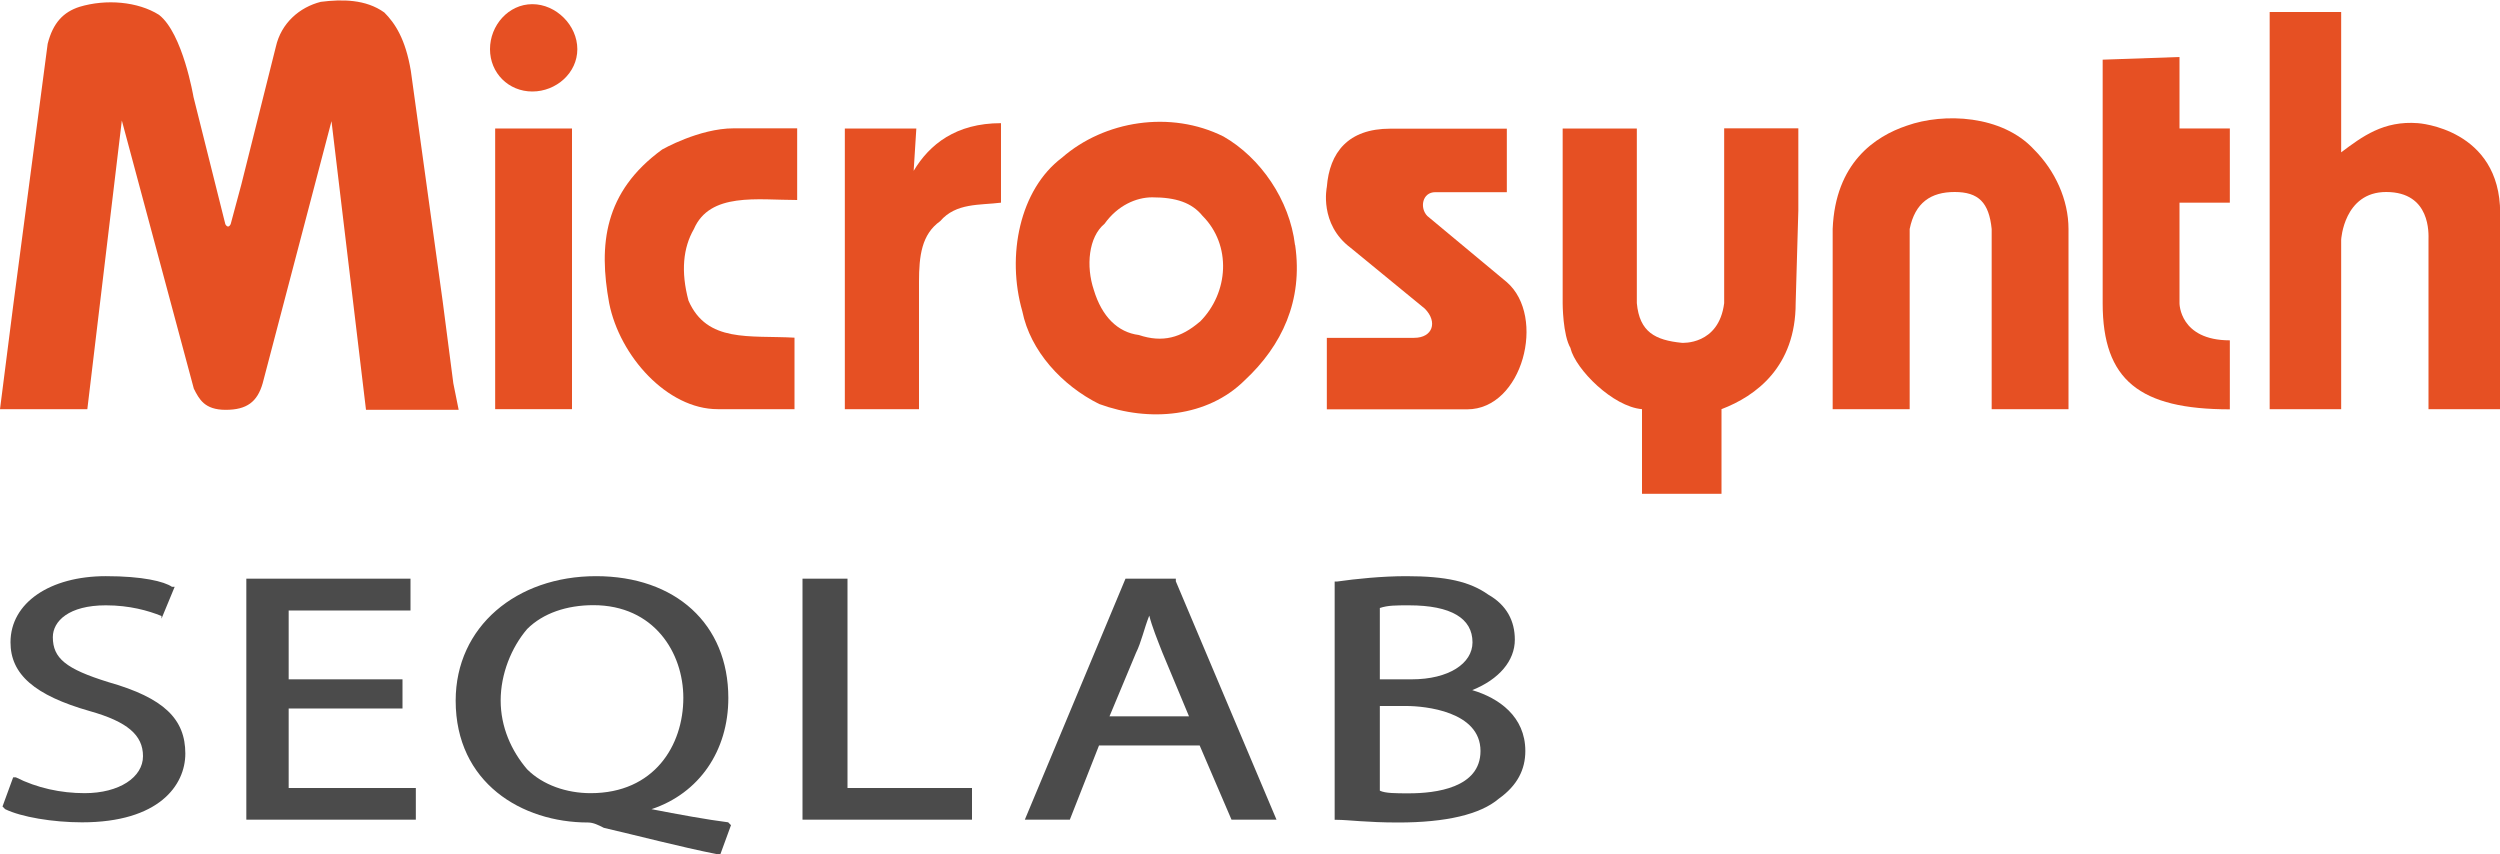 <?xml version="1.0" encoding="UTF-8"?>
<svg xmlns="http://www.w3.org/2000/svg" id="Ebene_1" data-name="Ebene 1" viewBox="0 0 150 51.25">
  <defs>
    <style>
      .cls-1 {
        fill: #4b4b4b;
      }

      .cls-2 {
        fill: #e65023;
      }
    </style>
  </defs>
  <path class="cls-2" d="m150,12.79v11.76h-4.29v-10.17c0-.32.16-2.86-2.54-2.86-2.54,0-2.7,2.86-2.7,2.86v10.17h-4.29V.72h4.29v8.42c1.27-.95,2.54-1.91,4.61-1.75,0,0,4.93.32,4.93,5.4h0Z"></path>
  <path class="cls-2" d="m133.79,20.42c-3.02,0-3.02-2.22-3.02-2.22v-6.04h3.02v-4.45h-3.02V3.42l-4.61.16v14.62c0,4.61,2.22,6.36,7.63,6.36v-4.13Z"></path>
  <path class="cls-2" d="m114.57,24.55h-4.61v-10.81c.16-3.97,2.54-5.56,4.45-6.2,2.22-.79,5.72-.64,7.63,1.43,1.27,1.27,2.07,3.02,2.07,4.77v10.81h-4.61v-10.81c-.16-1.59-.79-2.22-2.22-2.22s-2.38.64-2.7,2.22v10.81Z"></path>
  <path class="cls-2" d="m90.41,16.93c2.38,2.07.95,7.63-2.38,7.63h-8.42v-4.29h5.24c1.11,0,1.43-.95.64-1.75l-4.45-3.65c-1.91-1.43-1.43-3.65-1.43-3.65.16-2.07,1.27-3.5,3.81-3.5h6.99v3.81h-4.29c-.79,0-.95.95-.48,1.43l4.77,3.97Z"></path>
  <path class="cls-2" d="m77.7,14.7c-.32-2.7-2.07-5.24-4.29-6.51-3.18-1.59-7.15-.95-9.69,1.27-2.54,1.91-3.34,5.88-2.38,9.22.48,2.38,2.38,4.45,4.61,5.56,3.02,1.11,6.51.79,8.74-1.43,2.22-2.07,3.5-4.77,3.02-8.1h0Zm-5.72,4.61c-1.11.95-2.22,1.27-3.65.79-1.27-.16-2.22-1.11-2.7-2.7-.48-1.43-.32-3.18.64-3.97.79-1.11,1.91-1.59,2.86-1.59,1.43,0,2.38.32,3.02,1.11,1.75,1.75,1.59,4.61-.16,6.36h0Z"></path>
  <path class="cls-2" d="m60.06,12.16c-1.27.16-2.7,0-3.65,1.11-1.11.79-1.27,2.07-1.27,3.65v7.63h-4.45V7.71h4.29l-.16,2.54c.95-1.59,2.54-2.86,5.24-2.86v4.77Z"></path>
  <path class="cls-2" d="m47.83,7.71v4.29c-2.38,0-5.24-.48-6.2,1.75-.64,1.11-.79,2.54-.32,4.29,1.11,2.54,3.65,2.07,6.36,2.22v4.29h-4.61c-3.02,0-5.88-3.18-6.51-6.36-.64-3.5-.32-6.67,3.18-9.22,0,0,2.22-1.27,4.29-1.27h3.81Z"></path>
  <polygon class="cls-2" points="29.71 24.55 29.71 7.71 34.32 7.71 34.32 15.02 34.32 24.55 29.71 24.55 29.71 24.55 29.71 24.55"></polygon>
  <path class="cls-2" d="m7.31,7.23l-2.07,17.32s.16,0,0,0H0l.79-6.2L2.86,2.63c.32-1.27.95-1.91,1.91-2.22,1.59-.48,3.5-.32,4.77.48,1.43,1.11,2.07,4.93,2.07,4.93l1.91,7.63s.16.32.32,0l.64-2.38,2.07-8.26c.32-1.43,1.43-2.38,2.7-2.7,1.27-.16,2.7-.16,3.81.64.64.64,1.27,1.59,1.59,3.5l1.91,13.82.64,4.93.32,1.59h-5.56l-2.07-17.32-4.13,15.73c-.32,1.11-.95,1.59-2.22,1.59s-1.59-.64-1.91-1.27L7.31,7.23Z"></path>
  <path class="cls-2" d="m31.94,5.49c1.43,0,2.7-1.11,2.7-2.54s-1.27-2.7-2.7-2.7-2.54,1.27-2.54,2.7,1.11,2.54,2.54,2.54h0Z"></path>
  <path class="cls-2" d="m94.23,20.9c.32,1.27,2.54,3.5,4.29,3.65v5.08h4.77v-5.08h0c2.07-.79,4.45-2.54,4.45-6.36l.16-5.56v-4.93h-4.45v10.49c-.32,2.54-2.54,2.38-2.54,2.38-1.59-.16-2.54-.64-2.7-2.38V7.71h-4.45v10.49s0,1.91.48,2.7h0Z"></path>
  <path class="cls-1" d="m11.12,45.21c0,1.91-1.59,4.13-6.2,4.13-1.75,0-3.65-.32-4.61-.79l-.16-.16.64-1.75h.16c1.27.64,2.7.95,4.13.95,2.07,0,3.5-.95,3.5-2.22s-.95-2.07-3.18-2.7c-3.34-.95-4.77-2.22-4.77-4.13,0-2.38,2.38-3.97,5.72-3.97,2.22,0,3.5.32,3.97.64h.16l-.79,1.91v-.16c-.79-.32-1.91-.64-3.34-.64-2.22,0-3.18.95-3.18,1.91,0,1.27.79,1.91,3.34,2.7,3.34.95,4.61,2.22,4.61,4.29h0Z"></path>
  <polygon class="cls-1" points="24.95 47.28 24.95 49.18 14.78 49.18 14.78 34.72 24.63 34.72 24.63 36.63 17.32 36.63 17.32 40.76 24.15 40.76 24.15 42.51 17.32 42.51 17.32 47.28 24.95 47.28 24.95 47.28"></polygon>
  <path class="cls-1" d="m43.7,49.34c-1.27-.16-3.02-.48-4.61-.79,2.86-.95,4.61-3.5,4.61-6.67,0-4.45-3.18-7.31-7.94-7.31s-8.42,3.02-8.42,7.47c0,4.93,3.97,7.31,7.94,7.31.32,0,.64.16.95.32,2.07.48,4.45,1.11,6.83,1.59h.16l.64-1.75-.16-.16Zm-2.7-7.47c0,2.86-1.75,5.72-5.56,5.72-1.43,0-2.86-.48-3.81-1.43-.95-1.11-1.59-2.54-1.59-4.13s.64-3.18,1.59-4.29c.95-.95,2.38-1.43,3.97-1.43,3.65,0,5.4,2.86,5.4,5.56h0Z"></path>
  <polygon class="cls-1" points="58.32 47.28 58.32 49.18 48.15 49.18 48.15 34.72 50.85 34.72 50.85 47.28 58.32 47.28 58.32 47.28"></polygon>
  <path class="cls-1" d="m70.55,34.88v-.16h-3.02l-6.04,14.46h2.7l1.75-4.45h6.04l1.91,4.45h2.7l-6.04-14.3Zm-1.59,2.07c.16.64.48,1.43.79,2.22l1.59,3.81h-4.77l1.59-3.81c.32-.64.48-1.43.79-2.22h0Z"></path>
  <path class="cls-1" d="m88.35,41.4c1.59-.64,2.54-1.75,2.54-3.02,0-1.11-.48-2.07-1.59-2.7-1.11-.79-2.54-1.11-4.93-1.11-1.43,0-3.02.16-4.13.32h-.16v14.3h.16c.64,0,1.75.16,3.65.16,2.86,0,4.93-.48,6.04-1.43,1.11-.79,1.59-1.75,1.59-2.86,0-2.07-1.59-3.18-3.18-3.65h0Zm-3.81,6.2c-.79,0-1.43,0-1.75-.16v-5.08h1.59c1.11,0,4.45.32,4.45,2.7,0,2.22-2.7,2.54-4.29,2.54h0Zm-1.75-11.12c.48-.16.95-.16,1.75-.16,2.54,0,3.81.79,3.81,2.22,0,1.27-1.43,2.22-3.65,2.22h-1.91v-4.29Z"></path>
</svg>
